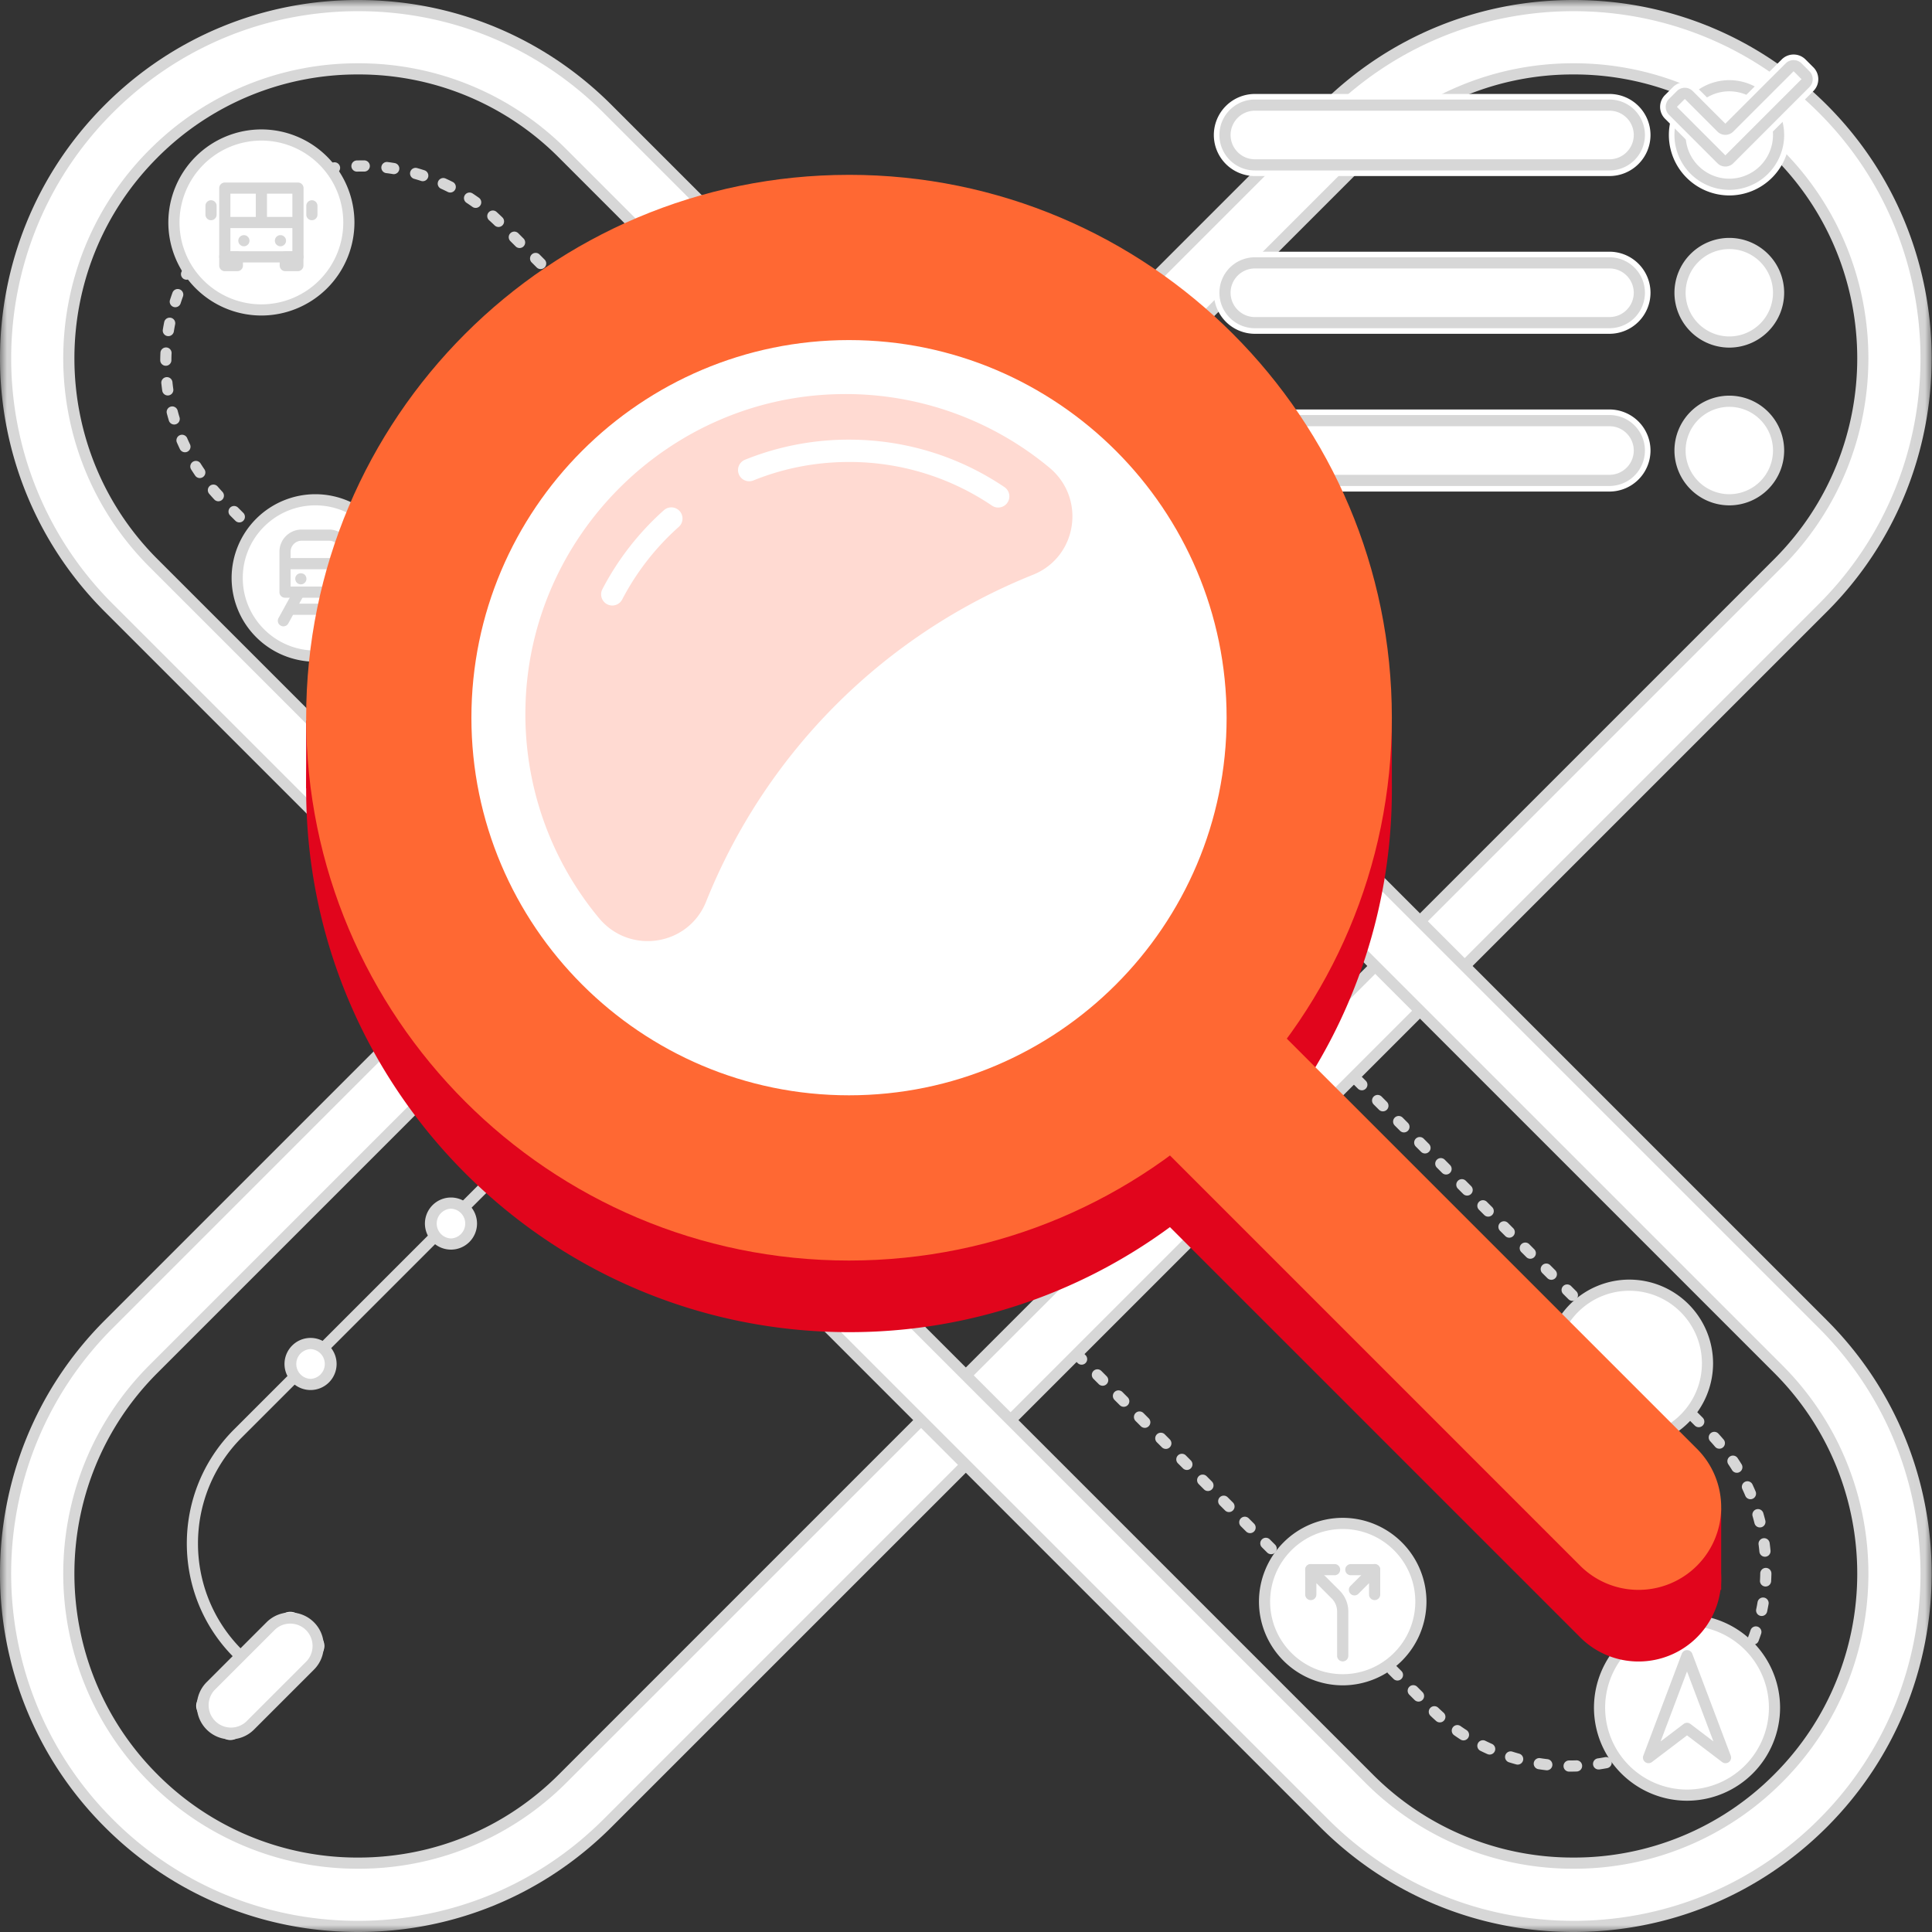 <svg xmlns="http://www.w3.org/2000/svg" xmlns:xlink="http://www.w3.org/1999/xlink" width="140" height="140"><rect width="100%" height="100%" fill="#333333" stroke="none"/><defs><path id="a" d="M0 0h139.975v140H0z"/><path id="c" d="M0 0h139.975v140H0z"/><path id="e" d="M0 140h139.975V0H0z"/></defs><g fill="none" fill-rule="evenodd"><g><path fill="#D7D7D7" d="M25.853 12.436a.405.405 0 0 1-.01-.809c.127-.003.253-.005.38-.005l.176.001a.405.405 0 0 1-.006.81h-.006l-.163-.002c-.12 0-.24.002-.36.005h-.011Zm2.688.184a.474.474 0 0 1-.065-.005 11.416 11.416 0 0 0-.52-.075.406.406 0 0 1 .1-.803c.184.023.367.05.55.08a.405.405 0 0 1-.065.803Zm-4.833.034a.404.404 0 0 1-.07-.803c.182-.032.364-.06.548-.087a.404.404 0 0 1 .112.801c-.173.024-.346.052-.518.083a.437.437 0 0 1-.072.006Zm6.926.476a.418.418 0 0 1-.125-.02 14.469 14.469 0 0 0-.501-.153.404.404 0 1 1 .22-.778c.179.05.356.104.532.162a.405.405 0 0 1-.126.79Zm-9.012.064a.404.404 0 0 1-.131-.788c.175-.06.35-.116.528-.169a.405.405 0 0 1 .233.775c-.168.05-.334.104-.5.16a.394.394 0 0 1-.13.022Zm11.004.757a.4.4 0 0 1-.182-.044 14.5 14.5 0 0 0-.471-.226.405.405 0 1 1 .336-.736c.168.076.335.157.5.24a.405.405 0 0 1-.183.766Zm-12.986.093a.405.405 0 0 1-.188-.763c.165-.086.33-.168.497-.248a.405.405 0 0 1 .348.731c-.158.075-.314.153-.47.234a.399.399 0 0 1-.187.046Zm14.83 1.022a.402.402 0 0 1-.235-.075 13.79 13.79 0 0 0-.432-.297.404.404 0 0 1 .445-.675c.154.101.306.206.457.313a.405.405 0 0 1-.235.734Zm-16.658.121a.403.403 0 0 1-.24-.73c.149-.11.3-.218.454-.32a.405.405 0 0 1 .453.67 15.73 15.73 0 0 0-.428.301.403.403 0 0 1-.24.08Zm18.313 1.261a.403.403 0 0 1-.282-.114 14.288 14.288 0 0 0-.383-.359.405.405 0 1 1 .542-.6c.137.123.27.25.405.38a.405.405 0 0 1-.282.693Zm-20.117.317a.405.405 0 0 1-.291-.686 14.356 14.356 0 0 1 .573-.56.405.405 0 1 1 .55.592 14.304 14.304 0 0 0-.541.531.406.406 0 0 1-.291.123Zm21.643 1.208a.405.405 0 0 1-.286-.119l-.381-.38a.404.404 0 1 1 .572-.573l.38.381a.404.404 0 0 1-.285.691Zm-23.021.45a.404.404 0 0 1-.329-.639c.106-.15.216-.3.329-.447a.404.404 0 0 1 .642.493c-.107.14-.211.28-.312.422a.406.406 0 0 1-.33.17Zm24.547 1.076a.405.405 0 0 1-.286-.119L38.51 19a.406.406 0 0 1 .572-.574l.38.382a.404.404 0 0 1-.285.691Zm-25.658.77a.404.404 0 0 1-.361-.587c.083-.165.169-.329.258-.49a.405.405 0 1 1 .709.391c-.084.152-.166.306-.244.462a.406.406 0 0 1-.362.223Zm27.184.755a.402.402 0 0 1-.286-.118l-.382-.38a.406.406 0 0 1 .573-.574l.38.382a.404.404 0 0 1-.285.69Zm-28 1.238a.404.404 0 0 1-.385-.528c.057-.176.117-.35.18-.525a.404.404 0 1 1 .76.278c-.06.164-.116.33-.17.495a.404.404 0 0 1-.385.28Zm29.526.288a.402.402 0 0 1-.286-.118l-.382-.382a.404.404 0 1 1 .572-.572l.382.382a.404.404 0 0 1-.286.69Zm1.526 1.526a.402.402 0 0 1-.286-.118l-.382-.382a.404.404 0 1 1 .572-.572l.382.381a.406.406 0 0 1-.286.691Zm-31.556.282a.404.404 0 0 1-.4-.47c.03-.182.062-.364.099-.545a.406.406 0 0 1 .476-.317.403.403 0 0 1 .317.476 14.64 14.64 0 0 0-.093.516.405.405 0 0 1-.4.34Zm33.082 1.244a.405.405 0 0 1-.287-.119l-.381-.38a.404.404 0 1 1 .572-.573l.382.381a.404.404 0 0 1-.286.691Zm-33.266.903h-.003a.404.404 0 0 1-.401-.408c0-.185.007-.37.016-.555a.405.405 0 0 1 .808.04c-.01.174-.014.348-.015.522a.404.404 0 0 1-.405.401Zm34.79.623a.405.405 0 0 1-.285-.119l-.381-.38a.404.404 0 1 1 .572-.573l.38.381a.404.404 0 0 1-.285.691Zm1.527 1.526a.405.405 0 0 1-.286-.119l-.381-.38a.404.404 0 1 1 .572-.573l.38.381a.404.404 0 0 1-.285.691Zm-36.175.003a.405.405 0 0 1-.4-.348 14.534 14.534 0 0 1-.068-.55.405.405 0 0 1 .805-.084c.018.174.039.347.064.52a.404.404 0 0 1-.401.462Zm37.7 1.523a.405.405 0 0 1-.285-.119l-.382-.38a.406.406 0 0 1 .572-.574l.382.382a.404.404 0 0 1-.286.691Zm-37.235.582a.404.404 0 0 1-.386-.287 14.7 14.7 0 0 1-.151-.535.405.405 0 0 1 .783-.204c.044.17.09.337.142.504a.405.405 0 0 1-.388.522Zm38.762.943a.402.402 0 0 1-.286-.118l-.382-.382a.404.404 0 1 1 .572-.572l.382.382a.404.404 0 0 1-.286.69Zm-37.982 1.067a.407.407 0 0 1-.366-.23c-.08-.167-.156-.335-.23-.505a.406.406 0 0 1 .743-.32c.069.16.142.318.217.476a.404.404 0 0 1-.364.58Zm39.508.46a.402.402 0 0 1-.286-.119l-.382-.382a.404.404 0 1 1 .572-.572l.382.381a.406.406 0 0 1-.286.691Zm-38.432 1.41a.403.403 0 0 1-.334-.178A13.679 13.679 0 0 1 13.84 34a.405.405 0 0 1 .685-.43c.093.147.188.293.287.438a.405.405 0 0 1-.334.633Zm39.958.115a.402.402 0 0 1-.286-.118l-.382-.382a.404.404 0 1 1 .572-.572l.382.381a.406.406 0 0 1-.286.691Zm1.525 1.526a.405.405 0 0 1-.286-.119l-.381-.38a.404.404 0 1 1 .572-.573l.38.381a.404.404 0 0 1-.285.691Zm-40.136.041a.403.403 0 0 1-.296-.129c-.127-.135-.25-.273-.37-.412a.404.404 0 1 1 .612-.529c.114.131.23.261.35.39a.406.406 0 0 1-.296.68Zm41.662 1.485a.405.405 0 0 1-.286-.119l-.381-.38a.404.404 0 1 1 .572-.573l.38.381a.404.404 0 0 1-.285.691Zm-40.142.047a.402.402 0 0 1-.286-.118l-.382-.382a.404.404 0 1 1 .572-.572l.382.381a.406.406 0 0 1-.286.691Zm41.668 1.478a.402.402 0 0 1-.286-.118l-.382-.382a.404.404 0 1 1 .572-.572l.382.382a.404.404 0 0 1-.286.69Zm-40.142.048a.407.407 0 0 1-.287-.119l-.381-.38a.404.404 0 1 1 .572-.573l.382.381a.404.404 0 0 1-.286.691Zm41.668 1.478a.402.402 0 0 1-.286-.118l-.382-.382a.404.404 0 1 1 .572-.572l.382.382a.404.404 0 0 1-.286.69Zm-40.143.048a.405.405 0 0 1-.286-.119l-.381-.38a.404.404 0 1 1 .572-.573l.38.381a.404.404 0 0 1-.285.691Zm41.669 1.478a.402.402 0 0 1-.286-.118l-.382-.382a.404.404 0 1 1 .572-.572l.382.382a.404.404 0 0 1-.286.69Zm-40.143.048a.405.405 0 0 1-.286-.119l-.381-.38a.404.404 0 1 1 .572-.573l.38.381a.404.404 0 0 1-.285.691Zm41.668 1.478a.405.405 0 0 1-.286-.119l-.381-.38a.404.404 0 1 1 .572-.573l.38.381a.404.404 0 0 1-.285.691Zm-40.142.048a.405.405 0 0 1-.286-.119l-.381-.38a.406.406 0 0 1 .572-.574l.38.382a.404.404 0 0 1-.285.691Zm41.668 1.478a.405.405 0 0 1-.286-.119l-.381-.38a.404.404 0 1 1 .572-.573l.38.381a.404.404 0 0 1-.285.691Zm-40.142.047a.402.402 0 0 1-.286-.118l-.382-.382a.404.404 0 1 1 .572-.572l.382.382a.404.404 0 0 1-.286.69Zm41.668 1.478a.402.402 0 0 1-.286-.118l-.382-.382a.404.404 0 1 1 .573-.572l.38.382a.404.404 0 0 1-.285.69Zm-40.142.048a.402.402 0 0 1-.286-.118l-.382-.382a.404.404 0 1 1 .572-.572l.382.381a.406.406 0 0 1-.286.691Zm41.668 1.478a.402.402 0 0 1-.286-.118l-.382-.382a.404.404 0 1 1 .573-.572l.38.382a.404.404 0 0 1-.285.69Zm-40.142.048a.402.402 0 0 1-.286-.118l-.382-.382a.404.404 0 1 1 .572-.572l.382.381a.406.406 0 0 1-.286.691Zm41.668 1.478a.402.402 0 0 1-.286-.118l-.382-.382a.404.404 0 1 1 .572-.572l.382.382a.404.404 0 0 1-.286.69Zm-40.143.048a.405.405 0 0 1-.286-.119l-.381-.38a.404.404 0 1 1 .572-.573l.38.381a.404.404 0 0 1-.285.691Zm41.668 1.478a.405.405 0 0 1-.286-.119l-.381-.38a.404.404 0 1 1 .572-.573l.382.381a.404.404 0 0 1-.287.691Zm-40.142.048a.405.405 0 0 1-.286-.119l-.381-.38a.404.404 0 1 1 .572-.573l.38.381a.404.404 0 0 1-.285.691Zm41.668 1.478a.405.405 0 0 1-.286-.119l-.381-.38a.404.404 0 1 1 .572-.573l.38.381a.403.403 0 0 1 0 .572.403.403 0 0 1-.285.12Zm-40.142.047a.402.402 0 0 1-.286-.118l-.382-.382a.404.404 0 1 1 .573-.572l.38.382a.404.404 0 0 1-.285.69Zm41.668 1.48a.405.405 0 0 1-.286-.12l-.381-.38a.406.406 0 0 1 .572-.574l.38.382a.404.404 0 0 1-.285.691Zm-40.142.046a.402.402 0 0 1-.286-.118l-.382-.382a.404.404 0 1 1 .572-.572l.382.382a.404.404 0 0 1-.286.69Zm41.668 1.478A.402.402 0 0 1 75.51 56l-.381-.38a.404.404 0 1 1 .572-.573l.38.381a.404.404 0 0 1-.285.69Zm-40.142.048a.402.402 0 0 1-.286-.118l-.382-.382a.404.404 0 1 1 .572-.572l.382.382a.404.404 0 0 1-.286.69Zm41.668 1.478a.402.402 0 0 1-.286-.118l-.382-.382a.404.404 0 1 1 .573-.572l.38.382a.404.404 0 0 1-.285.69Zm-40.143.048a.405.405 0 0 1-.286-.119l-.381-.38a.404.404 0 1 1 .572-.573l.38.381a.403.403 0 0 1 0 .572.403.403 0 0 1-.285.12Zm41.669 1.478a.402.402 0 0 1-.286-.118l-.382-.382a.404.404 0 1 1 .572-.572l.382.381a.406.406 0 0 1-.286.691Zm-40.143.048a.405.405 0 0 1-.286-.119l-.381-.38a.404.404 0 1 1 .572-.573l.38.381a.404.404 0 0 1-.285.691Zm41.669 1.478a.401.401 0 0 1-.287-.119l-.381-.38a.404.404 0 1 1 .572-.573l.382.381a.404.404 0 0 1-.286.691Zm-40.143.047a.404.404 0 0 1-.286-.118l-.381-.382a.404.404 0 1 1 .572-.572l.38.382a.404.404 0 0 1-.285.69Zm41.668 1.48a.405.405 0 0 1-.286-.12l-.381-.38a.404.404 0 1 1 .572-.573l.382.381a.404.404 0 0 1-.287.691Zm-40.142.046a.402.402 0 0 1-.286-.118l-.382-.382a.404.404 0 1 1 .573-.572l.38.382a.404.404 0 0 1-.285.69Zm41.668 1.48a.405.405 0 0 1-.286-.12l-.381-.38a.404.404 0 1 1 .572-.573l.38.381a.404.404 0 0 1-.285.691Zm-40.142.046a.402.402 0 0 1-.286-.118l-.382-.382a.404.404 0 1 1 .573-.572l.38.382a.404.404 0 0 1-.285.69Zm41.668 1.48a.405.405 0 0 1-.286-.12l-.381-.38a.406.406 0 0 1 .572-.574l.38.382a.404.404 0 0 1-.285.691Zm-40.142.046a.405.405 0 0 1-.287-.119l-.381-.38a.404.404 0 1 1 .572-.573l.382.381a.404.404 0 0 1-.286.691ZM86.478 66.8a.402.402 0 0 1-.286-.118l-.382-.382a.404.404 0 1 1 .572-.572l.382.382a.404.404 0 0 1-.286.69Zm-40.143.048a.405.405 0 0 1-.286-.119l-.381-.38a.404.404 0 1 1 .572-.573l.382.381a.404.404 0 0 1-.287.691Zm41.669 1.478a.402.402 0 0 1-.286-.118l-.382-.382a.404.404 0 1 1 .572-.572l.382.382a.404.404 0 0 1-.286.69Zm-40.143.048a.405.405 0 0 1-.286-.119l-.381-.38a.404.404 0 1 1 .572-.573l.38.381a.404.404 0 0 1-.285.691Zm41.669 1.478a.402.402 0 0 1-.286-.118l-.382-.382a.404.404 0 1 1 .572-.572l.382.381a.406.406 0 0 1-.286.691Zm-40.143.048a.405.405 0 0 1-.286-.119l-.381-.38a.406.406 0 0 1 .572-.574l.38.382a.404.404 0 0 1-.285.691Zm41.668 1.478a.405.405 0 0 1-.286-.119l-.381-.38a.404.404 0 1 1 .572-.573l.38.381a.404.404 0 0 1-.285.691Zm-40.142.047a.402.402 0 0 1-.286-.118l-.381-.382a.404.404 0 1 1 .572-.572l.38.382a.404.404 0 0 1-.285.69Zm41.668 1.48a.405.405 0 0 1-.286-.12l-.381-.38a.404.404 0 1 1 .572-.573l.38.381a.404.404 0 0 1-.285.691Zm-40.142.046a.402.402 0 0 1-.286-.118l-.382-.382a.404.404 0 1 1 .572-.572l.382.381a.406.406 0 0 1-.286.691Zm41.668 1.48a.405.405 0 0 1-.286-.12l-.382-.382a.404.404 0 1 1 .573-.572l.38.382a.404.404 0 0 1-.285.691Zm-40.142.046a.399.399 0 0 1-.286-.119l-.382-.38a.404.404 0 1 1 .572-.573l.382.381a.404.404 0 0 1-.286.691Zm41.668 1.478a.402.402 0 0 1-.286-.118l-.382-.382a.404.404 0 1 1 .572-.572l.382.382a.404.404 0 0 1-.286.69Zm-40.142.048a.405.405 0 0 1-.287-.119l-.381-.38a.404.404 0 1 1 .572-.573l.382.381a.404.404 0 0 1-.286.691Zm41.668 1.478a.402.402 0 0 1-.286-.118l-.382-.382a.404.404 0 1 1 .572-.572l.382.382a.404.404 0 0 1-.286.69Zm-40.143.048a.405.405 0 0 1-.286-.119l-.381-.38a.404.404 0 1 1 .572-.573l.38.381a.404.404 0 0 1-.285.691Zm41.668 1.478a.405.405 0 0 1-.286-.119l-.381-.38a.404.404 0 1 1 .572-.573l.38.381a.403.403 0 0 1 0 .572.403.403 0 0 1-.285.12Zm-40.142.048a.405.405 0 0 1-.286-.119l-.381-.38a.406.406 0 0 1 .572-.574l.38.382a.404.404 0 0 1-.285.691Zm41.668 1.478a.405.405 0 0 1-.286-.119l-.381-.38a.404.404 0 1 1 .572-.573l.38.381a.404.404 0 0 1-.285.691Zm-40.142.047a.404.404 0 0 1-.286-.118l-.382-.382a.404.404 0 1 1 .572-.572l.382.382a.404.404 0 0 1-.286.69Zm41.668 1.48a.405.405 0 0 1-.286-.12l-.381-.38a.404.404 0 1 1 .572-.573l.38.381a.404.404 0 0 1-.285.691Zm-40.142.046a.402.402 0 0 1-.286-.118l-.382-.382a.404.404 0 1 1 .572-.572l.382.382a.404.404 0 0 1-.286.69Zm41.668 1.478a.402.402 0 0 1-.286-.118l-.382-.382a.404.404 0 1 1 .573-.572l.38.382a.404.404 0 0 1-.285.69Zm-40.142.048a.402.402 0 0 1-.286-.118l-.382-.382a.404.404 0 1 1 .572-.572l.382.381a.406.406 0 0 1-.286.691Zm41.668 1.478a.402.402 0 0 1-.286-.118l-.382-.382a.404.404 0 1 1 .573-.572l.38.382a.404.404 0 0 1-.285.69Zm-40.143.048a.405.405 0 0 1-.286-.119l-.381-.38a.404.404 0 1 1 .572-.573l.38.381a.404.404 0 0 1-.285.691Zm41.669 1.478a.402.402 0 0 1-.286-.118l-.382-.382a.404.404 0 1 1 .572-.572l.382.382a.404.404 0 0 1-.286.69Zm-40.143.048a.405.405 0 0 1-.286-.119l-.381-.38a.404.404 0 1 1 .572-.573l.38.381a.404.404 0 0 1-.285.691Zm41.668 1.478a.405.405 0 0 1-.286-.119l-.381-.38a.404.404 0 1 1 .572-.573l.382.381a.404.404 0 0 1-.287.691Zm-40.142.048a.405.405 0 0 1-.286-.119l-.382-.38a.404.404 0 1 1 .573-.573l.38.381a.405.405 0 0 1-.285.691Zm41.668 1.478a.405.405 0 0 1-.286-.119l-.381-.38a.404.404 0 1 1 .572-.573l.38.381a.404.404 0 0 1-.285.691Zm-40.142.047a.402.402 0 0 1-.286-.118l-.382-.382a.404.404 0 1 1 .572-.572l.382.382a.404.404 0 0 1-.286.69Zm41.668 1.48a.405.405 0 0 1-.286-.12l-.381-.38a.406.406 0 0 1 .572-.574l.38.382a.404.404 0 0 1-.285.691Zm-40.142.046a.402.402 0 0 1-.286-.118l-.382-.382a.404.404 0 1 1 .572-.572l.382.382a.404.404 0 0 1-.286.69Zm41.668 1.478a.402.402 0 0 1-.286-.118l-.382-.38a.406.406 0 0 1 .573-.574l.38.382a.404.404 0 0 1-.285.69Zm-40.142.048a.402.402 0 0 1-.286-.118l-.382-.382a.404.404 0 1 1 .572-.572l.382.381a.406.406 0 0 1-.286.691Zm41.668 1.478a.402.402 0 0 1-.286-.118l-.382-.382a.404.404 0 1 1 .572-.572l.382.381a.406.406 0 0 1-.286.691Zm-40.143.048a.405.405 0 0 1-.286-.119l-.381-.38a.404.404 0 1 1 .572-.573l.38.381a.404.404 0 0 1-.285.691Zm41.669 1.478a.402.402 0 0 1-.286-.118l-.382-.382a.404.404 0 1 1 .572-.572l.382.381a.406.406 0 0 1-.286.691Zm-40.143.048a.405.405 0 0 1-.286-.119l-.381-.38a.404.404 0 1 1 .572-.573l.38.381a.404.404 0 0 1-.285.691Zm41.669 1.478a.405.405 0 0 1-.287-.119l-.381-.38a.404.404 0 1 1 .572-.573l.382.381a.404.404 0 0 1-.286.691Zm-40.143.047a.402.402 0 0 1-.286-.118l-.382-.382a.404.404 0 1 1 .573-.572l.38.382a.404.404 0 0 1-.285.69Zm41.668 1.48a.405.405 0 0 1-.286-.12l-.381-.38a.404.404 0 1 1 .572-.573l.382.381a.404.404 0 0 1-.287.691Zm-40.142.046a.402.402 0 0 1-.286-.118l-.382-.382a.404.404 0 1 1 .573-.572l.38.382a.404.404 0 0 1-.285.69Zm41.668 1.48a.405.405 0 0 1-.286-.12l-.381-.38a.404.404 0 1 1 .572-.573l.38.381a.404.404 0 0 1-.285.691Zm-40.142.046a.402.402 0 0 1-.286-.118l-.382-.382a.404.404 0 1 1 .572-.572l.382.382a.404.404 0 0 1-.286.69Zm41.668 1.48a.405.405 0 0 1-.286-.12l-.381-.38a.406.406 0 0 1 .572-.574l.38.382a.404.404 0 0 1-.285.691Zm-40.142.046a.405.405 0 0 1-.287-.119l-.381-.38a.404.404 0 1 1 .572-.573l.382.381a.404.404 0 0 1-.286.691Zm41.668 1.478a.402.402 0 0 1-.286-.118l-.382-.382a.404.404 0 1 1 .572-.572l.382.382a.404.404 0 0 1-.286.69Zm-40.143.048a.405.405 0 0 1-.286-.119l-.381-.38a.404.404 0 1 1 .572-.573l.38.381a.403.403 0 0 1 0 .572.403.403 0 0 1-.285.12Zm41.635 1.511a.405.405 0 0 1-.31-.143 12.824 12.824 0 0 0-.346-.393.405.405 0 1 1 .597-.547c.125.137.248.276.367.416a.404.404 0 0 1-.308.667Zm-40.11.015a.405.405 0 0 1-.285-.119l-.381-.38a.406.406 0 0 1 .572-.574l.38.382a.404.404 0 0 1-.285.691Zm1.527 1.525a.404.404 0 0 1-.286-.118l-.381-.38a.406.406 0 0 1 .572-.574l.38.382a.404.404 0 0 1-.285.69Zm39.85.204a.405.405 0 0 1-.344-.192 13.796 13.796 0 0 0-.284-.442.405.405 0 0 1 .672-.45c.104.154.204.31.3.466a.404.404 0 0 1-.344.618Zm-38.324 1.322a.402.402 0 0 1-.286-.118l-.382-.382a.404.404 0 1 1 .573-.572l.38.382a.404.404 0 0 1-.285.69Zm39.313.594a.404.404 0 0 1-.373-.246 14.603 14.603 0 0 0-.213-.48.404.404 0 1 1 .732-.343c.079.168.154.337.226.507a.404.404 0 0 1-.372.562Zm-37.787.932a.402.402 0 0 1-.286-.118l-.382-.382a.404.404 0 1 1 .572-.572l.382.381a.406.406 0 0 1-.286.691Zm38.47 1.113a.404.404 0 0 1-.392-.305c-.043-.17-.088-.339-.137-.507a.404.404 0 0 1 .776-.227c.052.178.1.356.146.536a.405.405 0 0 1-.393.503Zm-36.944.413a.407.407 0 0 1-.287-.119l-.381-.38a.404.404 0 1 1 .572-.573l.382.381a.404.404 0 0 1-.286.691Zm1.525 1.526a.405.405 0 0 1-.286-.119l-.381-.38a.404.404 0 1 1 .572-.573l.382.381a.404.404 0 0 1-.287.691Zm35.785.185a.405.405 0 0 1-.402-.366 12.918 12.918 0 0 0-.06-.52.404.404 0 1 1 .803-.108c.024.184.045.367.063.552a.406.406 0 0 1-.404.442Zm-34.26 1.341a.405.405 0 0 1-.285-.119l-.381-.38a.404.404 0 1 1 .572-.573l.38.381a.404.404 0 0 1-.285.691Zm34.304.815h-.023a.405.405 0 0 1-.381-.428c.01-.174.016-.349.019-.523a.406.406 0 0 1 .405-.398h.007a.407.407 0 0 1 .398.412 14.7 14.7 0 0 1-.021.555.405.405 0 0 1-.404.382Zm-32.777.711a.405.405 0 0 1-.286-.119l-.381-.38a.406.406 0 0 1 .572-.574l.38.382a.404.404 0 0 1-.285.691Zm32.496 1.426a.404.404 0 0 1-.396-.488c.036-.17.068-.343.097-.515a.404.404 0 1 1 .798.137c-.031.182-.066.363-.104.544a.404.404 0 0 1-.395.322Zm-30.97.1a.402.402 0 0 1-.286-.119l-.382-.382a.404.404 0 1 1 .572-.572l.382.382a.404.404 0 0 1-.286.69Zm1.526 1.525a.402.402 0 0 1-.286-.118l-.382-.382a.404.404 0 1 1 .572-.572l.382.381a.406.406 0 0 1-.286.691Zm28.842.445a.404.404 0 0 1-.379-.548c.062-.163.12-.328.175-.493.07-.212.3-.326.51-.257.213.071.328.3.258.512-.06.175-.12.35-.186.523a.402.402 0 0 1-.378.263Zm-27.316 1.081a.402.402 0 0 1-.286-.118l-.382-.382a.404.404 0 1 1 .572-.572l.382.381a.406.406 0 0 1-.286.691Zm26.407.872a.404.404 0 0 1-.352-.603c.085-.152.168-.306.247-.46a.405.405 0 0 1 .72.368 14.45 14.45 0 0 1-.262.49.403.403 0 0 1-.353.205Zm-24.882.654a.405.405 0 0 1-.286-.119l-.381-.38a.404.404 0 1 1 .572-.573l.38.381a.404.404 0 0 1-.285.691Zm23.687 1.138a.404.404 0 0 1-.318-.654c.107-.137.212-.277.314-.418a.406.406 0 0 1 .656.474c-.108.15-.22.297-.333.443a.404.404 0 0 1-.32.155Zm-22.161.388a.405.405 0 0 1-.286-.119l-.381-.38a.404.404 0 1 1 .572-.573l.38.381a.404.404 0 0 1-.285.691Zm20.708 1.205a.406.406 0 0 1-.278-.699c.099-.093.196-.187.292-.284l.083-.083a.404.404 0 1 1 .577.567l-.09.09c-.1.1-.202.2-.306.298a.403.403 0 0 1-.278.111Zm-19.164.302a.403.403 0 0 1-.268-.102 13.06 13.06 0 0 1-.408-.376.404.404 0 1 1 .559-.585c.127.121.255.24.385.355a.404.404 0 0 1-.268.708Zm17.489 1.055a.403.403 0 0 1-.231-.737c.143-.099.286-.2.426-.307a.406.406 0 0 1 .486.648c-.15.111-.3.22-.451.324a.4.4 0 0 1-.23.072Zm-15.773.25a.405.405 0 0 1-.22-.066c-.154-.1-.307-.203-.46-.31a.403.403 0 0 1-.098-.563.403.403 0 0 1 .563-.1c.144.101.289.2.435.293a.406.406 0 0 1-.22.745Zm13.91.838a.405.405 0 0 1-.176-.768c.157-.077.312-.156.467-.239a.405.405 0 0 1 .38.714 12.76 12.76 0 0 1-.493.252.405.405 0 0 1-.177.041Zm-12.016.188a.398.398 0 0 1-.165-.035 15.295 15.295 0 0 1-.502-.236.404.404 0 1 1 .358-.726c.157.078.315.152.474.223a.404.404 0 0 1-.165.774Zm10.01.603a.404.404 0 0 1-.119-.791c.167-.05.334-.106.499-.164a.405.405 0 0 1 .267.764c-.174.061-.35.12-.526.173a.416.416 0 0 1-.12.018Zm-7.981.125a.402.402 0 0 1-.108-.015 14.66 14.66 0 0 1-.532-.157.405.405 0 0 1 .244-.772c.167.053.335.103.503.15a.404.404 0 0 1-.107.794Zm5.879.353a.404.404 0 0 1-.06-.805c.174-.025.346-.054.518-.087a.406.406 0 0 1 .473.323.406.406 0 0 1-.323.473c-.182.034-.364.064-.547.092a.426.426 0 0 1-.061.004Zm-3.763.06a.387.387 0 0 1-.048-.004 14.475 14.475 0 0 1-.55-.075.405.405 0 1 1 .125-.8c.173.027.346.051.519.071a.405.405 0 0 1-.046.807Zm1.662.095h-.048a.404.404 0 1 1 0-.809h.048c.159 0 .318-.003.477-.008a.404.404 0 0 1 .028.809c-.168.006-.337.008-.505.008Z"/><g><mask id="b" fill="#fff"><use xlink:href="#a"/></mask><path fill="#D7D7D7" d="M114.021 5.395a20.437 20.437 0 0 0-14.546 6.025L11.407 99.488c-8.021 8.02-8.021 21.07 0 29.092a20.438 20.438 0 0 0 14.547 6.026c5.494 0 10.66-2.14 14.546-6.026l88.067-88.067c8.021-8.021 8.021-21.072 0-29.093a20.437 20.437 0 0 0-14.546-6.025M25.954 140c-6.936 0-13.457-2.701-18.361-7.605-10.124-10.124-10.124-26.598 0-36.722L95.66 7.606C100.564 2.7 107.085 0 114.021 0s13.456 2.7 18.361 7.606c10.124 10.124 10.124 26.597 0 36.722l-88.068 88.067C39.41 137.299 32.89 140 25.954 140" mask="url(#b)"/></g><path fill="#FFF" d="M114.021 4.586a21.24 21.24 0 0 0-15.118 6.262L10.835 98.916c-8.336 8.336-8.336 21.9 0 30.237a21.242 21.242 0 0 0 15.118 6.262 21.24 21.24 0 0 0 15.12-6.262l88.066-88.068c8.336-8.336 8.336-21.901 0-30.237a21.24 21.24 0 0 0-15.118-6.262M25.953 139.19a24.993 24.993 0 0 1-17.788-7.368v-.001c-9.809-9.808-9.809-25.768 0-35.577L96.232 8.178c4.752-4.752 11.07-7.368 17.79-7.368 6.72 0 13.036 2.616 17.788 7.368 9.808 9.809 9.808 25.769 0 35.577l-88.068 88.068c-4.75 4.75-11.069 7.368-17.789 7.368"/><g><mask id="d" fill="#fff"><use xlink:href="#c"/></mask><path fill="#D7D7D7" d="M11.408 11.42c-8.021 8.021-8.021 21.072 0 29.093l88.068 88.067a20.437 20.437 0 0 0 14.546 6.025 20.44 20.44 0 0 0 14.546-6.025c8.02-8.021 8.02-21.072 0-29.093L40.5 11.42a20.436 20.436 0 0 0-14.546-6.025 20.437 20.437 0 0 0-14.547 6.025ZM114.022 140c-6.936 0-13.457-2.701-18.361-7.606L7.593 44.327c-10.124-10.124-10.124-26.597 0-36.722C12.498 2.701 19.018 0 25.953 0c6.937 0 13.458 2.701 18.362 7.605l88.068 88.068c10.124 10.124 10.124 26.597 0 36.721-4.905 4.905-11.425 7.606-18.361 7.606Z" mask="url(#d)"/></g><path fill="#FFF" d="M10.835 10.848c-8.336 8.336-8.336 21.9 0 30.237l88.069 88.067a21.237 21.237 0 0 0 15.118 6.263 21.24 21.24 0 0 0 15.117-6.262c8.337-8.337 8.337-21.901 0-30.238L41.073 10.848a21.24 21.24 0 0 0-15.119-6.262 21.24 21.24 0 0 0-15.117 6.262ZM114.022 139.19c-6.72 0-13.038-2.617-17.79-7.37L8.166 43.756c-9.808-9.808-9.808-25.768 0-35.577C12.918 3.426 19.236.81 25.953.81c6.72 0 13.039 2.616 17.79 7.368l88.067 88.067c9.809 9.809 9.809 25.769 0 35.577-4.752 4.752-11.07 7.369-17.788 7.369ZM128.882 21.214a3.57 3.57 0 1 1-7.14 0 3.57 3.57 0 0 1 7.14 0"/><path fill="#D7D7D7" d="M125.312 18.048a3.17 3.17 0 0 0-3.166 3.166 3.17 3.17 0 0 0 3.166 3.166 3.17 3.17 0 0 0 3.166-3.166 3.17 3.17 0 0 0-3.166-3.166m0 7.141a3.98 3.98 0 0 1-3.975-3.975 3.98 3.98 0 0 1 3.975-3.975 3.98 3.98 0 0 1 3.975 3.975 3.98 3.98 0 0 1-3.975 3.975"/><path fill="#FFF" d="M128.882 32.646a3.57 3.57 0 1 1-7.14 0 3.57 3.57 0 0 1 7.14 0"/><path fill="#D7D7D7" d="M125.312 29.48a3.17 3.17 0 0 0-3.166 3.166 3.17 3.17 0 0 0 3.166 3.166 3.17 3.17 0 0 0 3.166-3.166 3.17 3.17 0 0 0-3.166-3.166m0 7.14a3.98 3.98 0 0 1-3.975-3.974 3.98 3.98 0 0 1 3.975-3.975 3.98 3.98 0 0 1 3.975 3.975 3.98 3.98 0 0 1-3.975 3.975"/><path fill="#FFF" d="M128.882 9.782a3.57 3.57 0 1 1-7.14 0 3.57 3.57 0 0 1 7.14 0"/><path fill="#FFF" d="M125.312 7.021a2.764 2.764 0 0 0-2.761 2.761 2.763 2.763 0 0 0 2.76 2.761 2.763 2.763 0 0 0 2.762-2.76 2.764 2.764 0 0 0-2.761-2.762m0 7.141a4.385 4.385 0 0 1-4.38-4.38 4.384 4.384 0 0 1 4.38-4.379 4.383 4.383 0 0 1 4.379 4.38 4.384 4.384 0 0 1-4.38 4.38"/><path fill="#D7D7D7" d="M125.312 6.617a3.17 3.17 0 0 0-3.166 3.166 3.17 3.17 0 0 0 3.166 3.166 3.17 3.17 0 0 0 3.166-3.166 3.17 3.17 0 0 0-3.166-3.166m0 7.14a3.98 3.98 0 0 1-3.975-3.974 3.98 3.98 0 0 1 3.975-3.975 3.98 3.98 0 0 1 3.975 3.975 3.98 3.98 0 0 1-3.975 3.975"/><path fill="#FFF" d="M25.28 16.121a6.339 6.339 0 1 1-12.678 0 6.339 6.339 0 0 1 12.678 0"/><path fill="#D7D7D7" d="M18.941 10.187a5.94 5.94 0 0 0-5.934 5.934 5.94 5.94 0 0 0 5.934 5.934 5.94 5.94 0 0 0 5.934-5.934 5.94 5.94 0 0 0-5.934-5.934m0 12.677a6.75 6.75 0 0 1-6.743-6.743 6.75 6.75 0 0 1 6.743-6.743 6.75 6.75 0 0 1 6.743 6.743 6.75 6.75 0 0 1-6.743 6.743"/><path fill="#FFF" d="M128.587 123.744a6.339 6.339 0 1 1-12.678 0 6.339 6.339 0 0 1 12.678 0"/><path fill="#D7D7D7" d="M122.248 117.81a5.94 5.94 0 0 0-5.934 5.934 5.94 5.94 0 0 0 5.934 5.934 5.94 5.94 0 0 0 5.934-5.934 5.94 5.94 0 0 0-5.934-5.934m0 12.677a6.75 6.75 0 0 1-6.743-6.743 6.75 6.75 0 0 1 6.743-6.743 6.75 6.75 0 0 1 6.743 6.743 6.75 6.75 0 0 1-6.743 6.743"/><path fill="#FFF" d="M28.516 41.88a5.664 5.664 0 1 1-11.328 0 5.664 5.664 0 0 1 11.328 0"/><path fill="#D7D7D7" d="M22.852 36.62c-2.9 0-5.26 2.36-5.26 5.26s2.36 5.26 5.26 5.26 5.26-2.36 5.26-5.26-2.36-5.26-5.26-5.26m0 11.33a6.076 6.076 0 0 1-6.069-6.07 6.076 6.076 0 0 1 6.07-6.068 6.076 6.076 0 0 1 6.068 6.069 6.076 6.076 0 0 1-6.069 6.069"/><path fill="#FFF" d="M49.556 24.887a5.664 5.664 0 1 1-11.329 0 5.664 5.664 0 0 1 11.329 0"/><path fill="#D7D7D7" d="M43.891 19.628c-2.9 0-5.26 2.36-5.26 5.26s2.36 5.26 5.26 5.26 5.26-2.36 5.26-5.26-2.36-5.26-5.26-5.26m0 11.329a6.076 6.076 0 0 1-6.069-6.07 6.076 6.076 0 0 1 6.07-6.068 6.076 6.076 0 0 1 6.068 6.069 6.076 6.076 0 0 1-6.069 6.069"/><path fill="#FFF" d="M123.732 98.794a5.664 5.664 0 1 1-11.329 0 5.664 5.664 0 0 1 11.329 0"/><path fill="#D7D7D7" d="M118.067 93.534c-2.9 0-5.26 2.36-5.26 5.26s2.36 5.26 5.26 5.26 5.26-2.36 5.26-5.26-2.36-5.26-5.26-5.26m0 11.329a6.076 6.076 0 0 1-6.069-6.069 6.076 6.076 0 0 1 6.07-6.069 6.076 6.076 0 0 1 6.068 6.069 6.076 6.076 0 0 1-6.069 6.069"/><path fill="#FFF" d="M102.962 116.056a5.664 5.664 0 1 1-11.328 0 5.664 5.664 0 0 1 11.328 0"/><path fill="#D7D7D7" d="M97.298 110.797c-2.9 0-5.26 2.36-5.26 5.26s2.36 5.26 5.26 5.26 5.26-2.36 5.26-5.26-2.36-5.26-5.26-5.26m0 11.329a6.076 6.076 0 0 1-6.069-6.07 6.076 6.076 0 0 1 6.069-6.068 6.076 6.076 0 0 1 6.069 6.069 6.076 6.076 0 0 1-6.069 6.069"/><path fill="#D7D7D7" d="M97.298 120.392a.405.405 0 0 1-.405-.405v-3.207c0-.358-.139-.695-.393-.948l-1.11-1.111v.825a.405.405 0 0 1-.81 0v-1.802a.405.405 0 0 1 .691-.286l1.802 1.8c.406.408.63.948.63 1.522v3.207a.405.405 0 0 1-.405.405"/><path fill="#D7D7D7" d="M96.709 114.148h-1.724a.404.404 0 0 1 0-.809h1.724a.405.405 0 0 1 0 .81M99.61 115.95a.405.405 0 0 1-.404-.405v-.825l-.791.792a.406.406 0 0 1-.573-.572l1.483-1.483a.404.404 0 0 1 .691.286v1.802a.405.405 0 0 1-.405.405"/><path fill="#D7D7D7" d="M99.61 114.148h-1.723a.404.404 0 0 1 0-.809h1.724a.405.405 0 0 1 0 .81"/><path fill="#FFF" d="m122.248 119.976-2.789 7.388 2.79-2.119 2.788 2.119z"/><path fill="#D7D7D7" d="m122.248 121.121-1.914 5.07 1.67-1.268a.402.402 0 0 1 .49 0l1.668 1.268-1.914-5.07Zm2.79 6.647a.4.4 0 0 1-.245-.082l-2.545-1.933-2.545 1.933a.405.405 0 0 1-.623-.465l2.79-7.389a.406.406 0 0 1 .757 0l2.79 7.39a.404.404 0 0 1-.38.546Z"/><mask id="f" fill="#fff"><use xlink:href="#e"/></mask><path fill="#FFF" d="M16.29 18.611h5.302v-4.98H16.29z" mask="url(#f)"/><path fill="#D7D7D7" d="M16.695 18.206h4.492v-4.171h-4.492v4.171Zm4.897.81H16.29a.405.405 0 0 1-.404-.405v-4.98c0-.223.181-.404.404-.404h5.302c.223 0 .404.181.404.404v4.98a.405.405 0 0 1-.404.405ZM15.292 15.958a.405.405 0 0 1-.405-.405v-.637a.405.405 0 0 1 .81 0v.637a.405.405 0 0 1-.405.405" mask="url(#f)"/><path fill="#D7D7D7" d="M17.674 17.846a.385.385 0 0 1-.286-.119.4.4 0 0 1 0-.569.412.412 0 0 1 .442-.088.348.348 0 0 1 .068.038c.024.012.043.032.062.05a.466.466 0 0 1 .089.13.7.7 0 0 1 .02.075.389.389 0 0 1-.11.364.395.395 0 0 1-.285.12M20.322 17.846a.368.368 0 0 1-.154-.03.359.359 0 0 1-.132-.088.4.4 0 0 1-.11-.365.363.363 0 0 1 .024-.075.287.287 0 0 1 .035-.07c.016-.021.032-.044.051-.06a.365.365 0 0 1 .062-.05c.022-.017.046-.027.07-.038a.336.336 0 0 1 .076-.024.53.53 0 0 1 .16 0 .346.346 0 0 1 .072.024.313.313 0 0 1 .07.038.277.277 0 0 1 .062.05.336.336 0 0 1 .051.06.466.466 0 0 1 .038.07l.022.075a.389.389 0 0 1-.111.364.395.395 0 0 1-.286.12M22.6 15.958a.405.405 0 0 1-.405-.405v-.637a.405.405 0 0 1 .81 0v.637a.405.405 0 0 1-.405.405M44.989 21.736h-2.157a.404.404 0 0 1 0-.809h2.157a.405.405 0 0 1 0 .81M21.443 16.526h-4.965a.405.405 0 0 1 0-.81h4.965a.405.405 0 0 1 0 .81" mask="url(#f)"/><path fill="#D7D7D7" d="M18.941 16.288a.405.405 0 0 1-.405-.405V13.84a.405.405 0 0 1 .81 0v2.043a.405.405 0 0 1-.405.405" mask="url(#f)"/><path fill="#FFF" d="M46.542 27.377H41.24v-3.749c0-.68.551-1.23 1.231-1.23h2.84c.68 0 1.231.55 1.231 1.23v3.75Z" mask="url(#f)"/><path fill="#D7D7D7" d="M41.645 26.973h4.492v-3.061a1.11 1.11 0 0 0-1.11-1.11h-2.273c-.611 0-1.11.498-1.11 1.11v3.06Zm4.897.809H41.24a.404.404 0 0 1-.404-.404v-3.466c0-1.058.86-1.92 1.918-1.92h2.274c1.058 0 1.919.862 1.919 1.92v3.466a.405.405 0 0 1-.405.404Z" mask="url(#f)"/><path fill="#D7D7D7" d="M42.624 26.613a.405.405 0 0 1-.286-.116.407.407 0 0 1-.111-.367.44.44 0 0 1 .025-.075.287.287 0 0 1 .035-.07.351.351 0 0 1 .113-.111c.022-.016.046-.027.07-.038a.373.373 0 0 1 .31 0 .348.348 0 0 1 .068.038c.024.013.043.03.062.049a.466.466 0 0 1 .089.132.7.7 0 0 1 .02.075.411.411 0 0 1-.11.367.36.36 0 0 1-.13.086.384.384 0 0 1-.155.03M45.272 26.613a.368.368 0 0 1-.154-.03.351.351 0 0 1-.132-.086.417.417 0 0 1-.119-.286.372.372 0 0 1 .033-.156.287.287 0 0 1 .035-.07.351.351 0 0 1 .113-.111c.022-.016.046-.027.07-.038a.373.373 0 0 1 .31 0 .348.348 0 0 1 .068.038c.024.013.043.03.062.049.02.018.035.04.051.062a.466.466 0 0 1 .038.07.445.445 0 0 1 .03.156.435.435 0 0 1-.03.154.458.458 0 0 1-.089.132.36.36 0 0 1-.13.086.384.384 0 0 1-.156.03M46.393 25.292h-4.965a.405.405 0 0 1 0-.809h4.965a.405.405 0 0 1 0 .809" mask="url(#f)"/><path fill="#D7D7D7" d="M43.891 25.054a.405.405 0 0 1-.405-.405v-2.043a.405.405 0 0 1 .81 0v2.043a.405.405 0 0 1-.405.405M17.2 19.65h-.91a.405.405 0 0 1-.404-.406v-.633c0-.224.18-.405.405-.405h.91c.223 0 .404.181.404.405v.633a.405.405 0 0 1-.404.405M21.583 19.65h-.91a.405.405 0 0 1-.405-.406v-.633c0-.224.182-.405.405-.405h.91c.223 0 .405.181.405.405v.633a.405.405 0 0 1-.405.405M16.953 120.106c-4.554-4.554-4.554-11.964 0-16.518L42.97 77.571l.572.573-26.017 26.017c-4.238 4.238-4.238 11.134 0 15.373l-.572.572Z" mask="url(#f)"/><path fill="#FFF" d="m14.493 124.277 1.534 1.534a.943.943 0 0 0 1.329 0l5.874-5.875a.94.94 0 0 0 0-1.328l-1.534-1.534a.94.94 0 0 0-1.328 0l-5.875 5.874a.943.943 0 0 0 0 1.33" mask="url(#f)"/><path fill="#D7D7D7" d="M21.032 117.653c-.415 0-.829.158-1.145.474l-4.34 4.34a1.621 1.621 0 0 0 2.29 2.291l4.34-4.34c.305-.305.472-.712.472-1.146a1.613 1.613 0 0 0-1.617-1.619m-4.34 8.387a2.417 2.417 0 0 1-1.718-.71 2.432 2.432 0 0 1 0-3.435l4.341-4.34a2.43 2.43 0 0 1 3.434 0c.458.457.71 1.067.71 1.717 0 .651-.252 1.26-.71 1.717l-4.34 4.341a2.421 2.421 0 0 1-1.718.71" mask="url(#f)"/><path fill="#FFF" d="M22.503 97.356a1.484 1.484 0 1 0 0 2.968 1.484 1.484 0 0 0 0-2.968" mask="url(#f)"/><path fill="#D7D7D7" d="M22.503 97.76a1.08 1.08 0 0 0 0 2.158 1.08 1.08 0 0 0 0-2.158m0 2.967a1.89 1.89 0 0 1-1.887-1.888 1.89 1.89 0 0 1 1.887-1.888 1.89 1.89 0 0 1 1.889 1.888 1.89 1.89 0 0 1-1.889 1.888" mask="url(#f)"/><path fill="#FFF" d="M32.679 87.18a1.484 1.484 0 1 0 0 2.968 1.484 1.484 0 0 0 0-2.968" mask="url(#f)"/><path fill="#D7D7D7" d="M32.679 87.585a1.08 1.08 0 0 0 0 2.158 1.08 1.08 0 0 0 0-2.158m0 2.967a1.89 1.89 0 0 1-1.888-1.888 1.89 1.89 0 0 1 1.888-1.888 1.89 1.89 0 0 1 1.888 1.888 1.89 1.89 0 0 1-1.888 1.888" mask="url(#f)"/><path fill="#FFF" d="M90.933 34.81h25.695a2.171 2.171 0 0 0 2.165-2.164 2.171 2.171 0 0 0-2.165-2.165H90.933a2.171 2.171 0 0 0-2.165 2.165c0 1.19.974 2.165 2.165 2.165" mask="url(#f)"/><path fill="#FFF" d="M90.933 31.29a1.357 1.357 0 0 0 0 2.712h25.695a1.357 1.357 0 0 0 0-2.712H90.933Zm25.695 4.33H90.933a2.977 2.977 0 0 1-2.974-2.974 2.977 2.977 0 0 1 2.974-2.974h25.695a2.977 2.977 0 0 1 2.974 2.974 2.977 2.977 0 0 1-2.974 2.974Z" mask="url(#f)"/><path fill="#D7D7D7" d="M90.933 30.885c-.97 0-1.76.79-1.76 1.76 0 .971.79 1.761 1.76 1.761h25.695c.971 0 1.76-.79 1.76-1.76s-.789-1.76-1.76-1.76H90.933Zm25.695 4.33H90.933a2.573 2.573 0 0 1-2.57-2.57 2.572 2.572 0 0 1 2.57-2.569h25.695a2.572 2.572 0 0 1 2.57 2.57 2.573 2.573 0 0 1-2.57 2.57Z" mask="url(#f)"/><path fill="#FFF" d="M90.933 23.38h25.695a2.171 2.171 0 0 0 2.165-2.166 2.171 2.171 0 0 0-2.165-2.165H90.933a2.171 2.171 0 0 0-2.165 2.165c0 1.191.974 2.165 2.165 2.165" mask="url(#f)"/><path fill="#FFF" d="M90.933 19.858a1.357 1.357 0 0 0 0 2.712h25.695a1.357 1.357 0 0 0 0-2.712H90.933Zm25.695 4.33H90.933a2.977 2.977 0 0 1-2.974-2.974 2.977 2.977 0 0 1 2.974-2.974h25.695a2.977 2.977 0 0 1 2.974 2.974 2.977 2.977 0 0 1-2.974 2.974Z" mask="url(#f)"/><path fill="#D7D7D7" d="M90.933 19.454c-.97 0-1.76.79-1.76 1.76s.79 1.76 1.76 1.76h25.695c.971 0 1.76-.79 1.76-1.76s-.789-1.76-1.76-1.76H90.933Zm25.695 4.33H90.933a2.573 2.573 0 0 1-2.57-2.57 2.572 2.572 0 0 1 2.57-2.57h25.695a2.572 2.572 0 0 1 2.57 2.57 2.573 2.573 0 0 1-2.57 2.57Z" mask="url(#f)"/><path fill="#FFF" d="M90.933 11.947h25.695a2.171 2.171 0 0 0 2.165-2.164 2.171 2.171 0 0 0-2.165-2.165H90.933a2.171 2.171 0 0 0-2.165 2.165c0 1.19.974 2.165 2.165 2.165" mask="url(#f)"/><path fill="#FFF" d="M90.933 8.427a1.357 1.357 0 0 0 0 2.712h25.695a1.357 1.357 0 0 0 0-2.712H90.933Zm25.695 4.33H90.933a2.977 2.977 0 0 1-2.974-2.974 2.977 2.977 0 0 1 2.974-2.974h25.695a2.977 2.977 0 0 1 2.974 2.974 2.977 2.977 0 0 1-2.974 2.974Z" mask="url(#f)"/><path fill="#D7D7D7" d="M90.933 8.022c-.97 0-1.76.79-1.76 1.76s.79 1.76 1.76 1.76h25.695c.971 0 1.76-.79 1.76-1.76s-.789-1.76-1.76-1.76H90.933Zm25.695 4.33H90.933a2.572 2.572 0 0 1-2.57-2.57 2.573 2.573 0 0 1 2.57-2.57h25.695a2.573 2.573 0 0 1 2.57 2.57 2.572 2.572 0 0 1-2.57 2.57Z" mask="url(#f)"/><path fill="#FFF" d="M25.05 42.908h-4.397v-3.109c0-.564.457-1.02 1.021-1.02h2.356c.563 0 1.02.456 1.02 1.02v3.109Z" mask="url(#f)"/><path fill="#D7D7D7" d="M21.058 42.504h3.587V39.98a.799.799 0 0 0-.798-.797h-1.99a.799.799 0 0 0-.799.797v2.523Zm3.992.809h-4.397a.404.404 0 0 1-.404-.405v-2.927c0-.886.721-1.607 1.607-1.607h1.991a1.61 1.61 0 0 1 1.608 1.607v2.927a.405.405 0 0 1-.405.404Z" mask="url(#f)"/><path fill="#D7D7D7" d="M21.8 42.344a.422.422 0 0 1-.154-.03.406.406 0 0 1-.132-.661.42.42 0 0 1 .572 0 .413.413 0 0 1 .09.443.425.425 0 0 1-.09.129c-.019.019-.038.038-.062.052-.022.013-.043.026-.068.037a.445.445 0 0 1-.156.03M23.999 42.344a.429.429 0 0 1-.156-.03.4.4 0 0 1-.249-.375.42.42 0 0 1 .178-.337.67.67 0 0 1 .146-.06.53.53 0 0 1 .159 0 .353.353 0 0 1 .076.025.761.761 0 0 1 .07.035.409.409 0 0 1 .181.337.402.402 0 0 1-.251.375.435.435 0 0 1-.154.03M24.927 41.248H20.81a.405.405 0 1 1 0-.81h4.117a.405.405 0 0 1 0 .81M24.597 44.552h-3.458a.404.404 0 0 1 0-.809h3.458a.405.405 0 0 1 0 .81" mask="url(#f)"/><path fill="#D7D7D7" d="M20.536 45.387a.404.404 0 0 1-.354-.6l1.141-2.074a.404.404 0 0 1 .71.39l-1.142 2.074a.405.405 0 0 1-.355.21M25.168 45.387a.405.405 0 0 1-.355-.21l-1.141-2.074a.404.404 0 0 1 .709-.39l1.14 2.074a.405.405 0 0 1-.353.6" mask="url(#f)"/><path fill="#E1051C" d="M118.347 115.208h6.377v-5.917h-6.377zM94.482 57.126h6.377v-4.919h-6.377zM22.185 57.126h6.377v-4.919h-6.377z" mask="url(#f)"/><path fill="#E1051C" d="M34.16 57.195c0-15.088 12.275-27.363 27.363-27.363 15.087 0 27.361 12.275 27.361 27.363S76.612 84.558 61.523 84.558c-15.089 0-27.364-12.275-27.364-27.363m88.812 52.98L93.246 80.454a39.154 39.154 0 0 0 7.614-23.258c0-21.725-17.612-39.337-39.337-39.337-21.727 0-39.338 17.612-39.338 39.337 0 21.725 17.612 39.337 39.338 39.337a39.155 39.155 0 0 0 23.256-7.612l29.725 29.723a5.968 5.968 0 0 0 4.233 1.754 5.987 5.987 0 0 0 4.234-10.221" mask="url(#f)"/><path fill="#FFF" d="M90.844 52.006c0 16.194-13.128 29.322-29.322 29.322S32.2 68.2 32.2 52.006s13.128-29.322 29.322-29.322 29.322 13.128 29.322 29.322" mask="url(#f)"/><path fill="#FF6833" d="M61.522 12.67c-21.725 0-39.337 17.611-39.337 39.336 0 21.725 17.612 39.337 39.337 39.337 21.725 0 39.337-17.612 39.337-39.337 0-21.725-17.612-39.337-39.337-39.337m0 11.974c15.088 0 27.363 12.275 27.363 27.363S76.61 79.37 61.522 79.37 34.16 67.094 34.16 52.006s12.275-27.363 27.363-27.363" mask="url(#f)"/><path fill="#FF6833" d="M122.97 104.987 87.183 69.2l-8.467 8.467 35.787 35.787a5.968 5.968 0 0 0 4.233 1.754 5.987 5.987 0 0 0 4.234-10.221" mask="url(#f)"/><path fill="#FFDAD2" d="M76.043 33.887a23.1 23.1 0 0 0-15.52-5.32c-12.16.374-22.067 10.282-22.44 22.442a23.099 23.099 0 0 0 5.32 15.518c2.22 2.675 6.477 2.03 7.766-1.196a42.577 42.577 0 0 1 23.678-23.678c3.227-1.289 3.871-5.547 1.196-7.766" mask="url(#f)"/><path fill="#FFF" d="M72.334 36.779a.803.803 0 0 1-.452-.14 18.44 18.44 0 0 0-10.36-3.163c-2.397 0-4.728.45-6.93 1.339a.808.808 0 1 1-.606-1.501 20.055 20.055 0 0 1 7.536-1.456c4.037 0 7.933 1.19 11.266 3.44a.81.81 0 0 1-.454 1.48M44.367 43.878a.81.81 0 0 1-.716-1.184 20.134 20.134 0 0 1 4.477-5.74.81.81 0 0 1 1.077 1.209 18.506 18.506 0 0 0-4.12 5.28.808.808 0 0 1-.718.435" mask="url(#f)"/></g><path fill="#FFF" d="m124.74 11.544-3.513-3.512a.407.407 0 0 1 0-.574l.574-.574a.407.407 0 0 1 .574 0l2.364 2.364a.405.405 0 0 0 .574 0l4.371-4.371a.407.407 0 0 1 .574 0l.574.574a.407.407 0 0 1 0 .574l-5.519 5.519a.405.405 0 0 1-.574 0"/><path fill="#FFF" d="m122.085 7.745 2.94 2.942 4.95-4.95-.004-.002-4.085 4.086a1.217 1.217 0 0 1-1.718 0l-2.08-2.08-.003.004Zm2.94 4.727c-.31 0-.621-.12-.858-.356l-3.512-3.512a1.21 1.21 0 0 1 0-1.718l.574-.574a1.21 1.21 0 0 1 1.718 0l2.079 2.079 4.086-4.086a1.217 1.217 0 0 1 1.718 0l.575.574c.229.229.355.534.355.859 0 .325-.126.63-.356.86l-5.518 5.518a1.212 1.212 0 0 1-.86.356Z"/><path fill="#D7D7D7" d="M125.025 11.258h.001l5.52-5.52-.574-.575-4.373 4.372a.812.812 0 0 1-1.146 0L122.09 7.17l-.576.574 3.512 3.514Zm.001.809a.807.807 0 0 1-.573-.237l-3.512-3.512a.811.811 0 0 1 0-1.146l.574-.574a.811.811 0 0 1 1.146 0l2.364 2.364 4.373-4.371a.812.812 0 0 1 1.146 0l.574.574a.804.804 0 0 1 .237.573.8.8 0 0 1-.238.573L125.6 11.83a.809.809 0 0 1-.573.237Z"/></g></svg>